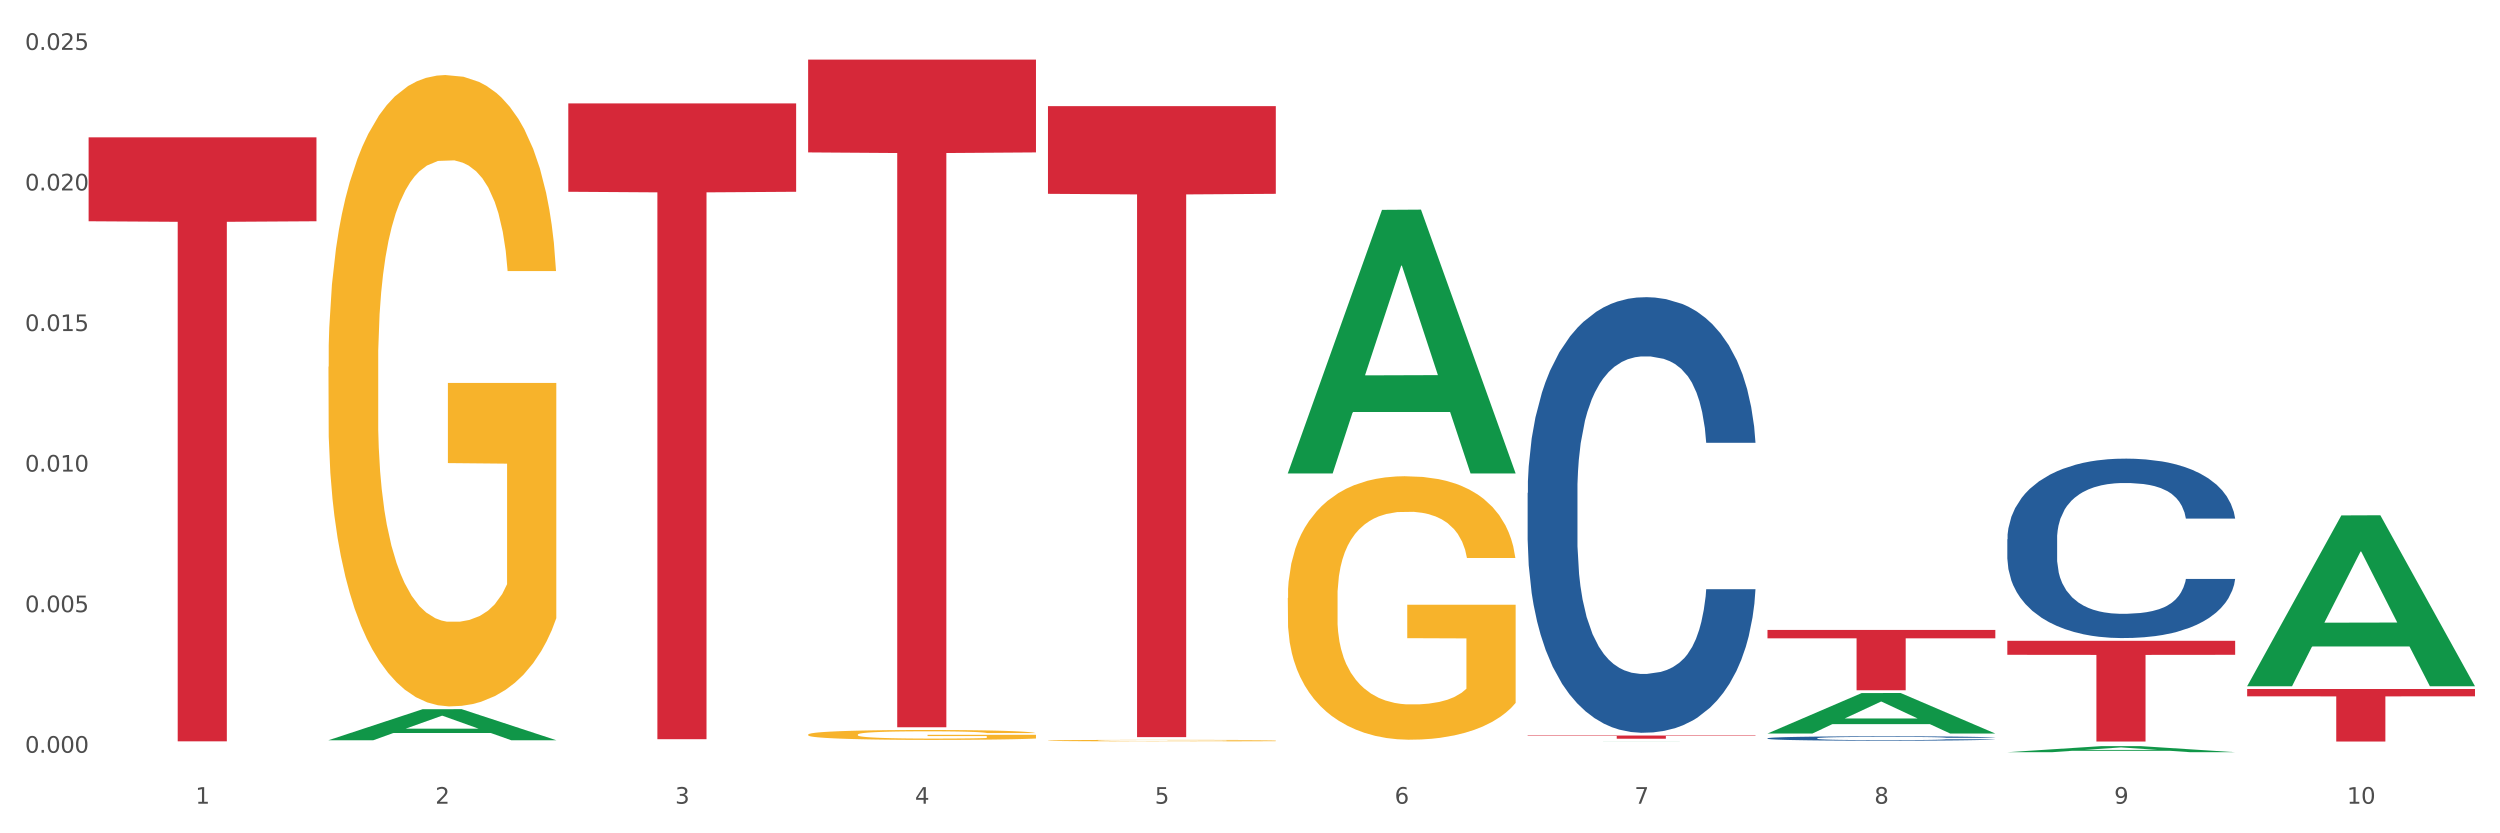 <?xml version="1.0" encoding="utf-8" standalone="no"?>
<!DOCTYPE svg PUBLIC "-//W3C//DTD SVG 1.1//EN"
  "http://www.w3.org/Graphics/SVG/1.1/DTD/svg11.dtd">
<svg xmlns:xlink="http://www.w3.org/1999/xlink" width="1080pt" height="360pt" viewBox="0 0 1080 360" xmlns="http://www.w3.org/2000/svg" version="1.1">
 <rect x="0" y="0" width="1080" height="360" fill="#333333" stroke="none"/>
 <defs>
  <style type="text/css">*{stroke-linejoin: round; stroke-linecap: butt}</style>
 </defs>
 <g id="figure_1">
  <g id="patch_1">
   <path d="M 0 360 
L 1080 360 
L 1080 0 
L 0 0 
z
" style="fill: #ffffff; stroke: #ffffff; stroke-linejoin: miter"/>
  </g>
  <g id="axes_1">
   <g id="matplotlib.axis_1">
    <g id="xtick_1">
     <g id="text_1">
      <!-- 1 -->
      <g style="fill: #4d4d4d" transform="translate(84.444 347.204) scale(0.096 -0.096)">
       <defs>
        <path id="DejaVuSans-31" d="M 794 531 
L 1825 531 
L 1825 4091 
L 703 3866 
L 703 4441 
L 1819 4666 
L 2450 4666 
L 2450 531 
L 3481 531 
L 3481 0 
L 794 0 
L 794 531 
z
" transform="scale(0.016)"/>
       </defs>
       <use xlink:href="#DejaVuSans-31"/>
      </g>
     </g>
    </g>
    <g id="xtick_2">
     <g id="text_2">
      <!-- 2 -->
      <g style="fill: #4d4d4d" transform="translate(188.053 347.204) scale(0.096 -0.096)">
       <defs>
        <path id="DejaVuSans-32" d="M 1228 531 
L 3431 531 
L 3431 0 
L 469 0 
L 469 531 
Q 828 903 1448 1529 
Q 2069 2156 2228 2338 
Q 2531 2678 2651 2914 
Q 2772 3150 2772 3378 
Q 2772 3750 2511 3984 
Q 2250 4219 1831 4219 
Q 1534 4219 1204 4116 
Q 875 4013 500 3803 
L 500 4441 
Q 881 4594 1212 4672 
Q 1544 4750 1819 4750 
Q 2544 4750 2975 4387 
Q 3406 4025 3406 3419 
Q 3406 3131 3298 2873 
Q 3191 2616 2906 2266 
Q 2828 2175 2409 1742 
Q 1991 1309 1228 531 
z
" transform="scale(0.016)"/>
       </defs>
       <use xlink:href="#DejaVuSans-32"/>
      </g>
     </g>
    </g>
    <g id="xtick_3">
     <g id="text_3">
      <!-- 3 -->
      <g style="fill: #4d4d4d" transform="translate(291.663 347.204) scale(0.096 -0.096)">
       <defs>
        <path id="DejaVuSans-33" d="M 2597 2516 
Q 3050 2419 3304 2112 
Q 3559 1806 3559 1356 
Q 3559 666 3084 287 
Q 2609 -91 1734 -91 
Q 1441 -91 1130 -33 
Q 819 25 488 141 
L 488 750 
Q 750 597 1062 519 
Q 1375 441 1716 441 
Q 2309 441 2620 675 
Q 2931 909 2931 1356 
Q 2931 1769 2642 2001 
Q 2353 2234 1838 2234 
L 1294 2234 
L 1294 2753 
L 1863 2753 
Q 2328 2753 2575 2939 
Q 2822 3125 2822 3475 
Q 2822 3834 2567 4026 
Q 2313 4219 1838 4219 
Q 1578 4219 1281 4162 
Q 984 4106 628 3988 
L 628 4550 
Q 988 4650 1302 4700 
Q 1616 4750 1894 4750 
Q 2613 4750 3031 4423 
Q 3450 4097 3450 3541 
Q 3450 3153 3228 2886 
Q 3006 2619 2597 2516 
z
" transform="scale(0.016)"/>
       </defs>
       <use xlink:href="#DejaVuSans-33"/>
      </g>
     </g>
    </g>
    <g id="xtick_4">
     <g id="text_4">
      <!-- 4 -->
      <g style="fill: #4d4d4d" transform="translate(395.273 347.204) scale(0.096 -0.096)">
       <defs>
        <path id="DejaVuSans-34" d="M 2419 4116 
L 825 1625 
L 2419 1625 
L 2419 4116 
z
M 2253 4666 
L 3047 4666 
L 3047 1625 
L 3713 1625 
L 3713 1100 
L 3047 1100 
L 3047 0 
L 2419 0 
L 2419 1100 
L 313 1100 
L 313 1709 
L 2253 4666 
z
" transform="scale(0.016)"/>
       </defs>
       <use xlink:href="#DejaVuSans-34"/>
      </g>
     </g>
    </g>
    <g id="xtick_5">
     <g id="text_5">
      <!-- 5 -->
      <g style="fill: #4d4d4d" transform="translate(498.883 347.204) scale(0.096 -0.096)">
       <defs>
        <path id="DejaVuSans-35" d="M 691 4666 
L 3169 4666 
L 3169 4134 
L 1269 4134 
L 1269 2991 
Q 1406 3038 1543 3061 
Q 1681 3084 1819 3084 
Q 2600 3084 3056 2656 
Q 3513 2228 3513 1497 
Q 3513 744 3044 326 
Q 2575 -91 1722 -91 
Q 1428 -91 1123 -41 
Q 819 9 494 109 
L 494 744 
Q 775 591 1075 516 
Q 1375 441 1709 441 
Q 2250 441 2565 725 
Q 2881 1009 2881 1497 
Q 2881 1984 2565 2268 
Q 2250 2553 1709 2553 
Q 1456 2553 1204 2497 
Q 953 2441 691 2322 
L 691 4666 
z
" transform="scale(0.016)"/>
       </defs>
       <use xlink:href="#DejaVuSans-35"/>
      </g>
     </g>
    </g>
    <g id="xtick_6">
     <g id="text_6">
      <!-- 6 -->
      <g style="fill: #4d4d4d" transform="translate(602.492 347.204) scale(0.096 -0.096)">
       <defs>
        <path id="DejaVuSans-36" d="M 2113 2584 
Q 1688 2584 1439 2293 
Q 1191 2003 1191 1497 
Q 1191 994 1439 701 
Q 1688 409 2113 409 
Q 2538 409 2786 701 
Q 3034 994 3034 1497 
Q 3034 2003 2786 2293 
Q 2538 2584 2113 2584 
z
M 3366 4563 
L 3366 3988 
Q 3128 4100 2886 4159 
Q 2644 4219 2406 4219 
Q 1781 4219 1451 3797 
Q 1122 3375 1075 2522 
Q 1259 2794 1537 2939 
Q 1816 3084 2150 3084 
Q 2853 3084 3261 2657 
Q 3669 2231 3669 1497 
Q 3669 778 3244 343 
Q 2819 -91 2113 -91 
Q 1303 -91 875 529 
Q 447 1150 447 2328 
Q 447 3434 972 4092 
Q 1497 4750 2381 4750 
Q 2619 4750 2861 4703 
Q 3103 4656 3366 4563 
z
" transform="scale(0.016)"/>
       </defs>
       <use xlink:href="#DejaVuSans-36"/>
      </g>
     </g>
    </g>
    <g id="xtick_7">
     <g id="text_7">
      <!-- 7 -->
      <g style="fill: #4d4d4d" transform="translate(706.102 347.204) scale(0.096 -0.096)">
       <defs>
        <path id="DejaVuSans-37" d="M 525 4666 
L 3525 4666 
L 3525 4397 
L 1831 0 
L 1172 0 
L 2766 4134 
L 525 4134 
L 525 4666 
z
" transform="scale(0.016)"/>
       </defs>
       <use xlink:href="#DejaVuSans-37"/>
      </g>
     </g>
    </g>
    <g id="xtick_8">
     <g id="text_8">
      <!-- 8 -->
      <g style="fill: #4d4d4d" transform="translate(809.712 347.204) scale(0.096 -0.096)">
       <defs>
        <path id="DejaVuSans-38" d="M 2034 2216 
Q 1584 2216 1326 1975 
Q 1069 1734 1069 1313 
Q 1069 891 1326 650 
Q 1584 409 2034 409 
Q 2484 409 2743 651 
Q 3003 894 3003 1313 
Q 3003 1734 2745 1975 
Q 2488 2216 2034 2216 
z
M 1403 2484 
Q 997 2584 770 2862 
Q 544 3141 544 3541 
Q 544 4100 942 4425 
Q 1341 4750 2034 4750 
Q 2731 4750 3128 4425 
Q 3525 4100 3525 3541 
Q 3525 3141 3298 2862 
Q 3072 2584 2669 2484 
Q 3125 2378 3379 2068 
Q 3634 1759 3634 1313 
Q 3634 634 3220 271 
Q 2806 -91 2034 -91 
Q 1263 -91 848 271 
Q 434 634 434 1313 
Q 434 1759 690 2068 
Q 947 2378 1403 2484 
z
M 1172 3481 
Q 1172 3119 1398 2916 
Q 1625 2713 2034 2713 
Q 2441 2713 2670 2916 
Q 2900 3119 2900 3481 
Q 2900 3844 2670 4047 
Q 2441 4250 2034 4250 
Q 1625 4250 1398 4047 
Q 1172 3844 1172 3481 
z
" transform="scale(0.016)"/>
       </defs>
       <use xlink:href="#DejaVuSans-38"/>
      </g>
     </g>
    </g>
    <g id="xtick_9">
     <g id="text_9">
      <!-- 9 -->
      <g style="fill: #4d4d4d" transform="translate(913.322 347.204) scale(0.096 -0.096)">
       <defs>
        <path id="DejaVuSans-39" d="M 703 97 
L 703 672 
Q 941 559 1184 500 
Q 1428 441 1663 441 
Q 2288 441 2617 861 
Q 2947 1281 2994 2138 
Q 2813 1869 2534 1725 
Q 2256 1581 1919 1581 
Q 1219 1581 811 2004 
Q 403 2428 403 3163 
Q 403 3881 828 4315 
Q 1253 4750 1959 4750 
Q 2769 4750 3195 4129 
Q 3622 3509 3622 2328 
Q 3622 1225 3098 567 
Q 2575 -91 1691 -91 
Q 1453 -91 1209 -44 
Q 966 3 703 97 
z
M 1959 2075 
Q 2384 2075 2632 2365 
Q 2881 2656 2881 3163 
Q 2881 3666 2632 3958 
Q 2384 4250 1959 4250 
Q 1534 4250 1286 3958 
Q 1038 3666 1038 3163 
Q 1038 2656 1286 2365 
Q 1534 2075 1959 2075 
z
" transform="scale(0.016)"/>
       </defs>
       <use xlink:href="#DejaVuSans-39"/>
      </g>
     </g>
    </g>
    <g id="xtick_10">
     <g id="text_10">
      <!-- 10 -->
      <g style="fill: #4d4d4d" transform="translate(1013.877 347.204) scale(0.096 -0.096)">
       <defs>
        <path id="DejaVuSans-30" d="M 2034 4250 
Q 1547 4250 1301 3770 
Q 1056 3291 1056 2328 
Q 1056 1369 1301 889 
Q 1547 409 2034 409 
Q 2525 409 2770 889 
Q 3016 1369 3016 2328 
Q 3016 3291 2770 3770 
Q 2525 4250 2034 4250 
z
M 2034 4750 
Q 2819 4750 3233 4129 
Q 3647 3509 3647 2328 
Q 3647 1150 3233 529 
Q 2819 -91 2034 -91 
Q 1250 -91 836 529 
Q 422 1150 422 2328 
Q 422 3509 836 4129 
Q 1250 4750 2034 4750 
z
" transform="scale(0.016)"/>
       </defs>
       <use xlink:href="#DejaVuSans-31"/>
       <use xlink:href="#DejaVuSans-30" transform="translate(63.623 0)"/>
      </g>
     </g>
    </g>
    <g id="xtick_11"/>
    <g id="xtick_12"/>
    <g id="xtick_13"/>
    <g id="xtick_14"/>
    <g id="xtick_15"/>
    <g id="xtick_16"/>
    <g id="xtick_17"/>
    <g id="xtick_18"/>
    <g id="xtick_19"/>
   </g>
   <g id="matplotlib.axis_2">
    <g id="ytick_1">
     <g id="text_11">
      <!-- 0.000 -->
      <g style="fill: #4d4d4d" transform="translate(10.8 325.185) scale(0.096 -0.096)">
       <defs>
        <path id="DejaVuSans-2e" d="M 684 794 
L 1344 794 
L 1344 0 
L 684 0 
L 684 794 
z
" transform="scale(0.016)"/>
       </defs>
       <use xlink:href="#DejaVuSans-30"/>
       <use xlink:href="#DejaVuSans-2e" transform="translate(63.623 0)"/>
       <use xlink:href="#DejaVuSans-30" transform="translate(95.41 0)"/>
       <use xlink:href="#DejaVuSans-30" transform="translate(159.033 0)"/>
       <use xlink:href="#DejaVuSans-30" transform="translate(222.656 0)"/>
      </g>
     </g>
    </g>
    <g id="ytick_2">
     <g id="text_12">
      <!-- 0.005 -->
      <g style="fill: #4d4d4d" transform="translate(10.8 264.459) scale(0.096 -0.096)">
       <use xlink:href="#DejaVuSans-30"/>
       <use xlink:href="#DejaVuSans-2e" transform="translate(63.623 0)"/>
       <use xlink:href="#DejaVuSans-30" transform="translate(95.41 0)"/>
       <use xlink:href="#DejaVuSans-30" transform="translate(159.033 0)"/>
       <use xlink:href="#DejaVuSans-35" transform="translate(222.656 0)"/>
      </g>
     </g>
    </g>
    <g id="ytick_3">
     <g id="text_13">
      <!-- 0.010 -->
      <g style="fill: #4d4d4d" transform="translate(10.8 203.733) scale(0.096 -0.096)">
       <use xlink:href="#DejaVuSans-30"/>
       <use xlink:href="#DejaVuSans-2e" transform="translate(63.623 0)"/>
       <use xlink:href="#DejaVuSans-30" transform="translate(95.41 0)"/>
       <use xlink:href="#DejaVuSans-31" transform="translate(159.033 0)"/>
       <use xlink:href="#DejaVuSans-30" transform="translate(222.656 0)"/>
      </g>
     </g>
    </g>
    <g id="ytick_4">
     <g id="text_14">
      <!-- 0.015 -->
      <g style="fill: #4d4d4d" transform="translate(10.8 143.007) scale(0.096 -0.096)">
       <use xlink:href="#DejaVuSans-30"/>
       <use xlink:href="#DejaVuSans-2e" transform="translate(63.623 0)"/>
       <use xlink:href="#DejaVuSans-30" transform="translate(95.41 0)"/>
       <use xlink:href="#DejaVuSans-31" transform="translate(159.033 0)"/>
       <use xlink:href="#DejaVuSans-35" transform="translate(222.656 0)"/>
      </g>
     </g>
    </g>
    <g id="ytick_5">
     <g id="text_15">
      <!-- 0.020 -->
      <g style="fill: #4d4d4d" transform="translate(10.8 82.281) scale(0.096 -0.096)">
       <use xlink:href="#DejaVuSans-30"/>
       <use xlink:href="#DejaVuSans-2e" transform="translate(63.623 0)"/>
       <use xlink:href="#DejaVuSans-30" transform="translate(95.41 0)"/>
       <use xlink:href="#DejaVuSans-32" transform="translate(159.033 0)"/>
       <use xlink:href="#DejaVuSans-30" transform="translate(222.656 0)"/>
      </g>
     </g>
    </g>
    <g id="ytick_6">
     <g id="text_16">
      <!-- 0.025 -->
      <g style="fill: #4d4d4d" transform="translate(10.8 21.555) scale(0.096 -0.096)">
       <use xlink:href="#DejaVuSans-30"/>
       <use xlink:href="#DejaVuSans-2e" transform="translate(63.623 0)"/>
       <use xlink:href="#DejaVuSans-30" transform="translate(95.41 0)"/>
       <use xlink:href="#DejaVuSans-32" transform="translate(159.033 0)"/>
       <use xlink:href="#DejaVuSans-35" transform="translate(222.656 0)"/>
      </g>
     </g>
    </g>
    <g id="ytick_7"/>
    <g id="ytick_8"/>
    <g id="ytick_9"/>
    <g id="ytick_10"/>
    <g id="ytick_11"/>
   </g>
   <g id="PolyCollection_1">
    <path d="M 141.893 319.756 
L 141.994 319.744 
L 182.584 306.37 
L 199.428 306.358 
L 240.322 319.782 
L 220.839 319.782 
L 212.011 316.656 
L 170.102 316.656 
L 169.798 316.706 
L 161.274 319.782 
L 141.893 319.782 
L 141.893 319.756 
L 175.379 314.79 
L 206.734 314.778 
L 191.209 309.219 
L 191.006 309.194 
L 190.803 309.232 
L 175.278 314.778 
L 175.379 314.79 
L 141.893 319.756 
z
" clip-path="url(#p34079bcf1d)" style="fill: #109648"/>
    <path d="M 452.722 319.922 
L 452.838 319.922 
L 452.838 319.9 
L 453.071 319.882 
L 454.233 319.837 
L 455.976 319.8 
L 457.254 319.78 
L 458.532 319.764 
L 460.043 319.748 
L 461.903 319.731 
L 465.273 319.706 
L 467.364 319.694 
L 469.921 319.681 
L 474.569 319.662 
L 477.939 319.651 
L 481.426 319.642 
L 487.12 319.631 
L 490.839 319.626 
L 494.79 319.623 
L 499.554 319.62 
L 503.157 319.62 
L 511.059 319.622 
L 517.799 319.627 
L 521.053 319.631 
L 525.237 319.638 
L 527.445 319.643 
L 531.047 319.653 
L 534.766 319.665 
L 537.322 319.676 
L 541.157 319.696 
L 544.062 319.717 
L 546.735 319.742 
L 548.13 319.759 
L 549.176 319.775 
L 550.105 319.794 
L 551.035 319.823 
L 530.117 319.823 
L 529.304 319.802 
L 528.026 319.782 
L 526.166 319.763 
L 524.539 319.751 
L 521.75 319.736 
L 519.194 319.727 
L 516.521 319.72 
L 513.267 319.714 
L 510.71 319.711 
L 507.108 319.708 
L 500.019 319.709 
L 495.255 319.714 
L 492.001 319.72 
L 489.909 319.725 
L 488.05 319.731 
L 485.958 319.739 
L 483.517 319.752 
L 481.774 319.763 
L 480.031 319.778 
L 478.637 319.792 
L 477.358 319.809 
L 476.312 319.827 
L 475.499 319.845 
L 474.802 319.868 
L 474.221 319.905 
L 474.221 319.987 
L 474.453 320.006 
L 475.034 320.03 
L 475.731 320.049 
L 476.894 320.071 
L 477.939 320.086 
L 479.915 320.108 
L 482.123 320.125 
L 483.866 320.137 
L 485.609 320.146 
L 488.631 320.159 
L 492.001 320.17 
L 494.906 320.177 
L 498.857 320.183 
L 501.53 320.185 
L 503.854 320.186 
L 509.548 320.186 
L 513.616 320.185 
L 518.148 320.18 
L 521.634 320.175 
L 524.539 320.168 
L 527.793 320.158 
L 529.885 320.148 
L 529.885 320.023 
L 504.319 320.022 
L 504.319 319.939 
L 551.151 319.939 
L 551.151 320.183 
L 549.176 320.195 
L 546.968 320.207 
L 544.644 320.217 
L 541.157 320.229 
L 536.974 320.241 
L 533.255 320.25 
L 529.304 320.257 
L 524.656 320.263 
L 518.613 320.269 
L 514.894 320.272 
L 510.246 320.274 
L 504.784 320.274 
L 500.019 320.273 
L 495.371 320.27 
L 490.49 320.265 
L 485.725 320.257 
L 482.123 320.249 
L 478.52 320.24 
L 474.686 320.227 
L 471.664 320.215 
L 469.34 320.204 
L 466.783 320.191 
L 463.994 320.173 
L 461.903 320.157 
L 460.043 320.14 
L 458.068 320.118 
L 456.673 320.1 
L 455.279 320.076 
L 454.465 320.059 
L 453.535 320.032 
L 452.838 319.995 
L 452.722 319.922 
z
" clip-path="url(#p34079bcf1d)" style="fill: #f7b32b"/>
    <path d="M 556.332 258.328 
L 556.448 258.224 
L 556.448 254.481 
L 556.68 251.258 
L 557.842 243.461 
L 559.586 237.016 
L 560.864 233.585 
L 562.142 230.778 
L 563.653 227.971 
L 565.512 225.06 
L 568.882 220.798 
L 570.974 218.615 
L 573.531 216.328 
L 578.179 213.001 
L 581.549 211.13 
L 585.035 209.57 
L 590.73 207.699 
L 594.448 206.868 
L 598.4 206.244 
L 603.164 205.828 
L 606.767 205.724 
L 614.669 206.036 
L 621.409 206.971 
L 624.663 207.699 
L 628.846 208.947 
L 631.054 209.778 
L 634.657 211.442 
L 638.375 213.625 
L 640.932 215.496 
L 644.767 219.031 
L 647.672 222.565 
L 650.345 226.932 
L 651.74 229.947 
L 652.785 232.753 
L 653.715 235.976 
L 654.645 241.07 
L 633.727 241.07 
L 632.914 237.432 
L 631.635 234.001 
L 629.776 230.674 
L 628.149 228.595 
L 625.36 225.996 
L 622.803 224.333 
L 620.131 223.085 
L 616.877 222.046 
L 614.32 221.526 
L 610.718 221.11 
L 603.629 221.214 
L 598.864 222.046 
L 595.61 223.085 
L 593.519 224.021 
L 591.659 225.06 
L 589.568 226.516 
L 587.127 228.699 
L 585.384 230.674 
L 583.641 233.169 
L 582.246 235.664 
L 580.968 238.575 
L 579.922 241.694 
L 579.109 244.917 
L 578.412 248.867 
L 577.83 255.417 
L 577.83 269.659 
L 578.063 272.882 
L 578.644 277.144 
L 579.341 280.367 
L 580.503 284.213 
L 581.549 286.812 
L 583.525 290.555 
L 585.733 293.674 
L 587.476 295.649 
L 589.219 297.312 
L 592.24 299.599 
L 595.61 301.471 
L 598.516 302.614 
L 602.467 303.654 
L 605.14 304.07 
L 607.464 304.278 
L 613.158 304.278 
L 617.225 303.966 
L 621.758 303.238 
L 625.244 302.302 
L 628.149 301.159 
L 631.403 299.288 
L 633.495 297.52 
L 633.495 275.793 
L 607.929 275.689 
L 607.929 261.238 
L 654.761 261.238 
L 654.761 303.654 
L 652.785 305.837 
L 650.577 307.812 
L 648.253 309.58 
L 644.767 311.763 
L 640.583 313.842 
L 636.865 315.297 
L 632.914 316.545 
L 628.265 317.688 
L 622.222 318.728 
L 618.504 319.144 
L 613.855 319.456 
L 608.394 319.56 
L 603.629 319.352 
L 598.981 318.832 
L 594.1 317.896 
L 589.335 316.545 
L 585.733 315.193 
L 582.13 313.53 
L 578.295 311.347 
L 575.274 309.268 
L 572.95 307.396 
L 570.393 305.005 
L 567.604 301.887 
L 565.512 299.08 
L 563.653 296.169 
L 561.677 292.426 
L 560.283 289.204 
L 558.888 285.149 
L 558.075 282.134 
L 557.145 277.456 
L 556.448 270.907 
L 556.332 258.328 
z
" clip-path="url(#p34079bcf1d)" style="fill: #f7b32b"/>
    <path d="M 867.161 232.956 
L 867.277 232.885 
L 867.277 230.903 
L 867.626 228.213 
L 868.906 223.257 
L 870.535 219.504 
L 873.327 215.115 
L 874.84 213.274 
L 876.818 211.221 
L 880.89 207.893 
L 885.544 205.062 
L 888.801 203.504 
L 891.245 202.513 
L 896.713 200.743 
L 899.854 199.964 
L 903.112 199.327 
L 905.904 198.902 
L 910.558 198.406 
L 914.281 198.194 
L 918.586 198.123 
L 922.193 198.194 
L 926.963 198.477 
L 933.944 199.327 
L 936.62 199.822 
L 940.227 200.672 
L 943.95 201.805 
L 946.975 202.938 
L 950.465 204.566 
L 954.072 206.69 
L 957.562 209.38 
L 960.006 211.858 
L 961.984 214.478 
L 963.729 217.664 
L 965.009 221.133 
L 965.59 224.036 
L 944.299 224.036 
L 943.717 221.416 
L 942.554 218.584 
L 941.39 216.673 
L 940.11 215.115 
L 938.132 213.345 
L 936.387 212.212 
L 933.479 210.867 
L 930.803 210.017 
L 928.592 209.522 
L 925.916 209.097 
L 920.215 208.672 
L 916.143 208.672 
L 913.583 208.814 
L 910.442 209.168 
L 907.766 209.663 
L 904.625 210.513 
L 902.181 211.433 
L 899.738 212.637 
L 898.342 213.487 
L 896.248 215.044 
L 894.851 216.319 
L 892.99 218.513 
L 891.943 220.071 
L 890.081 224.106 
L 889.267 227.08 
L 888.918 229.133 
L 888.685 231.399 
L 888.685 242.443 
L 889.383 247.399 
L 889.965 249.523 
L 890.896 251.93 
L 892.641 255.045 
L 895.201 258.09 
L 897.877 260.284 
L 900.087 261.63 
L 902.181 262.621 
L 904.276 263.4 
L 906.835 264.108 
L 908.929 264.532 
L 912.071 264.957 
L 915.794 265.169 
L 918.703 265.169 
L 924.636 264.816 
L 927.312 264.462 
L 929.872 263.966 
L 932.664 263.187 
L 934.875 262.338 
L 936.155 261.7 
L 938.249 260.355 
L 939.878 258.939 
L 941.274 257.311 
L 942.205 255.895 
L 943.252 253.771 
L 944.066 251.364 
L 944.299 250.089 
L 965.59 250.089 
L 965.125 252.638 
L 964.31 255.116 
L 962.682 258.444 
L 961.402 260.355 
L 959.424 262.692 
L 957.33 264.674 
L 954.421 266.869 
L 951.745 268.497 
L 948.953 269.913 
L 945.928 271.187 
L 940.459 272.957 
L 938.481 273.453 
L 934.293 274.303 
L 931.035 274.798 
L 926.265 275.294 
L 921.379 275.577 
L 916.259 275.648 
L 911.722 275.506 
L 906.719 275.081 
L 903.577 274.656 
L 900.087 274.019 
L 896.015 273.028 
L 892.176 271.825 
L 888.569 270.409 
L 885.195 268.78 
L 882.053 266.939 
L 877.981 263.895 
L 874.956 260.922 
L 872.746 258.16 
L 871.233 255.824 
L 869.721 252.851 
L 868.906 250.797 
L 867.626 245.841 
L 867.161 241.24 
L 867.161 232.956 
z
" clip-path="url(#p34079bcf1d)" style="fill: #255c99"/>
    <path d="M 763.551 318.936 
L 763.668 318.934 
L 763.668 318.885 
L 764.017 318.819 
L 765.296 318.696 
L 766.925 318.604 
L 769.718 318.495 
L 771.23 318.45 
L 773.208 318.399 
L 777.28 318.317 
L 781.934 318.247 
L 785.192 318.209 
L 787.635 318.184 
L 793.103 318.141 
L 796.245 318.121 
L 799.502 318.106 
L 802.295 318.095 
L 806.949 318.083 
L 810.672 318.078 
L 814.976 318.076 
L 818.583 318.078 
L 823.353 318.085 
L 830.334 318.106 
L 833.01 318.118 
L 836.617 318.139 
L 840.34 318.167 
L 843.365 318.195 
L 846.855 318.235 
L 850.462 318.287 
L 853.953 318.354 
L 856.396 318.415 
L 858.374 318.48 
L 860.119 318.558 
L 861.399 318.644 
L 861.981 318.716 
L 840.689 318.716 
L 840.107 318.651 
L 838.944 318.581 
L 837.78 318.534 
L 836.501 318.495 
L 834.523 318.452 
L 832.777 318.424 
L 829.869 318.391 
L 827.193 318.37 
L 824.982 318.357 
L 822.306 318.347 
L 816.605 318.336 
L 812.533 318.336 
L 809.974 318.34 
L 806.832 318.349 
L 804.156 318.361 
L 801.015 318.382 
L 798.572 318.405 
L 796.128 318.434 
L 794.732 318.455 
L 792.638 318.494 
L 791.242 318.525 
L 789.38 318.579 
L 788.333 318.618 
L 786.472 318.717 
L 785.657 318.791 
L 785.308 318.842 
L 785.075 318.898 
L 785.075 319.17 
L 785.773 319.293 
L 786.355 319.345 
L 787.286 319.404 
L 789.031 319.481 
L 791.591 319.557 
L 794.267 319.611 
L 796.477 319.644 
L 798.572 319.668 
L 800.666 319.688 
L 803.225 319.705 
L 805.32 319.716 
L 808.461 319.726 
L 812.184 319.731 
L 815.093 319.731 
L 821.026 319.723 
L 823.702 319.714 
L 826.262 319.702 
L 829.054 319.682 
L 831.265 319.661 
L 832.545 319.646 
L 834.639 319.613 
L 836.268 319.578 
L 837.664 319.537 
L 838.595 319.502 
L 839.642 319.45 
L 840.456 319.391 
L 840.689 319.359 
L 861.981 319.359 
L 861.515 319.422 
L 860.701 319.483 
L 859.072 319.565 
L 857.792 319.613 
L 855.814 319.67 
L 853.72 319.719 
L 850.811 319.773 
L 848.135 319.814 
L 845.343 319.849 
L 842.318 319.88 
L 836.85 319.924 
L 834.872 319.936 
L 830.683 319.957 
L 827.426 319.969 
L 822.655 319.981 
L 817.769 319.988 
L 812.65 319.99 
L 808.112 319.987 
L 803.109 319.976 
L 799.968 319.966 
L 796.477 319.95 
L 792.405 319.925 
L 788.566 319.896 
L 784.959 319.861 
L 781.585 319.821 
L 778.444 319.775 
L 774.371 319.7 
L 771.346 319.627 
L 769.136 319.558 
L 767.623 319.501 
L 766.111 319.427 
L 765.296 319.377 
L 764.017 319.254 
L 763.551 319.141 
L 763.551 318.936 
z
" clip-path="url(#p34079bcf1d)" style="fill: #255c99"/>
    <path d="M 659.941 212.932 
L 660.058 212.761 
L 660.058 207.948 
L 660.407 201.417 
L 661.687 189.386 
L 663.316 180.277 
L 666.108 169.621 
L 667.62 165.153 
L 669.598 160.169 
L 673.67 152.091 
L 678.324 145.216 
L 681.582 141.435 
L 684.025 139.029 
L 689.494 134.732 
L 692.635 132.841 
L 695.893 131.295 
L 698.685 130.263 
L 703.339 129.06 
L 707.062 128.545 
L 711.367 128.373 
L 714.973 128.545 
L 719.744 129.232 
L 726.724 131.295 
L 729.4 132.498 
L 733.007 134.56 
L 736.73 137.31 
L 739.755 140.06 
L 743.246 144.013 
L 746.852 149.169 
L 750.343 155.7 
L 752.786 161.715 
L 754.764 168.075 
L 756.509 175.809 
L 757.789 184.23 
L 758.371 191.277 
L 737.079 191.277 
L 736.498 184.918 
L 735.334 178.043 
L 734.171 173.403 
L 732.891 169.621 
L 730.913 165.325 
L 729.168 162.575 
L 726.259 159.309 
L 723.583 157.247 
L 721.373 156.044 
L 718.697 155.013 
L 712.996 153.981 
L 708.923 153.981 
L 706.364 154.325 
L 703.222 155.184 
L 700.546 156.388 
L 697.405 158.45 
L 694.962 160.684 
L 692.519 163.606 
L 691.122 165.668 
L 689.028 169.45 
L 687.632 172.543 
L 685.77 177.871 
L 684.723 181.652 
L 682.862 191.449 
L 682.047 198.667 
L 681.698 203.652 
L 681.466 209.151 
L 681.466 235.963 
L 682.164 247.994 
L 682.745 253.15 
L 683.676 258.993 
L 685.421 266.556 
L 687.981 273.946 
L 690.657 279.274 
L 692.868 282.539 
L 694.962 284.946 
L 697.056 286.836 
L 699.616 288.555 
L 701.71 289.586 
L 704.851 290.617 
L 708.574 291.133 
L 711.483 291.133 
L 717.417 290.273 
L 720.093 289.414 
L 722.652 288.211 
L 725.445 286.321 
L 727.655 284.258 
L 728.935 282.711 
L 731.029 279.446 
L 732.658 276.008 
L 734.054 272.055 
L 734.985 268.618 
L 736.032 263.462 
L 736.847 257.618 
L 737.079 254.525 
L 758.371 254.525 
L 757.905 260.712 
L 757.091 266.727 
L 755.462 274.805 
L 754.182 279.446 
L 752.204 285.117 
L 750.11 289.93 
L 747.201 295.258 
L 744.526 299.211 
L 741.733 302.648 
L 738.708 305.742 
L 733.24 310.038 
L 731.262 311.242 
L 727.074 313.304 
L 723.816 314.507 
L 719.046 315.71 
L 714.159 316.398 
L 709.04 316.569 
L 704.502 316.226 
L 699.499 315.195 
L 696.358 314.163 
L 692.868 312.616 
L 688.795 310.21 
L 684.956 307.289 
L 681.349 303.851 
L 677.975 299.898 
L 674.834 295.43 
L 670.762 288.039 
L 667.737 280.821 
L 665.526 274.118 
L 664.014 268.446 
L 662.501 261.228 
L 661.687 256.243 
L 660.407 244.213 
L 659.941 233.041 
L 659.941 212.932 
z
" clip-path="url(#p34079bcf1d)" style="fill: #255c99"/>
    <path d="M 38.283 59.319 
L 136.712 59.319 
L 136.712 95.581 
L 97.994 95.826 
L 97.994 320.254 
L 76.768 320.254 
L 76.768 95.826 
L 38.283 95.581 
L 38.283 59.564 
L 38.283 59.319 
z
" clip-path="url(#p34079bcf1d)" style="fill: #d62839"/>
    <path d="M 245.502 44.673 
L 343.932 44.673 
L 343.932 82.842 
L 305.213 83.1 
L 305.213 319.338 
L 283.988 319.338 
L 283.988 83.1 
L 245.502 82.842 
L 245.502 44.931 
L 245.502 44.673 
z
" clip-path="url(#p34079bcf1d)" style="fill: #d62839"/>
    <path d="M 349.112 25.759 
L 447.542 25.759 
L 447.542 65.839 
L 408.823 66.11 
L 408.823 314.173 
L 387.598 314.173 
L 387.598 66.11 
L 349.112 65.839 
L 349.112 26.03 
L 349.112 25.759 
z
" clip-path="url(#p34079bcf1d)" style="fill: #d62839"/>
    <path d="M 452.722 45.85 
L 551.151 45.85 
L 551.151 83.731 
L 512.433 83.987 
L 512.433 318.437 
L 491.207 318.437 
L 491.207 83.987 
L 452.722 83.731 
L 452.722 46.106 
L 452.722 45.85 
z
" clip-path="url(#p34079bcf1d)" style="fill: #d62839"/>
    <path d="M 659.941 317.753 
L 758.371 317.753 
L 758.371 317.945 
L 719.652 317.947 
L 719.652 319.139 
L 698.427 319.139 
L 698.427 317.947 
L 659.941 317.945 
L 659.941 317.754 
L 659.941 317.753 
z
" clip-path="url(#p34079bcf1d)" style="fill: #d62839"/>
    <path d="M 763.551 272.123 
L 861.981 272.123 
L 861.981 275.747 
L 823.262 275.772 
L 823.262 298.2 
L 802.037 298.2 
L 802.037 275.772 
L 763.551 275.747 
L 763.551 272.148 
L 763.551 272.123 
z
" clip-path="url(#p34079bcf1d)" style="fill: #d62839"/>
    <path d="M 867.161 276.831 
L 965.59 276.831 
L 965.59 282.879 
L 926.872 282.92 
L 926.872 320.355 
L 905.646 320.355 
L 905.646 282.92 
L 867.161 282.879 
L 867.161 276.872 
L 867.161 276.831 
z
" clip-path="url(#p34079bcf1d)" style="fill: #d62839"/>
    <path d="M 970.771 297.659 
L 1069.2 297.659 
L 1069.2 300.813 
L 1030.481 300.834 
L 1030.481 320.355 
L 1009.256 320.355 
L 1009.256 300.834 
L 970.771 300.813 
L 970.771 297.68 
L 970.771 297.659 
z
" clip-path="url(#p34079bcf1d)" style="fill: #d62839"/>
    <path d="M 349.112 317.336 
L 349.228 317.332 
L 349.228 317.191 
L 349.461 317.069 
L 350.623 316.776 
L 352.366 316.533 
L 353.644 316.404 
L 354.923 316.299 
L 356.433 316.193 
L 358.293 316.083 
L 361.663 315.923 
L 363.755 315.841 
L 366.311 315.755 
L 370.96 315.63 
L 374.33 315.559 
L 377.816 315.501 
L 383.51 315.43 
L 387.229 315.399 
L 391.18 315.375 
L 395.945 315.36 
L 399.547 315.356 
L 407.449 315.368 
L 414.189 315.403 
L 417.443 315.43 
L 421.627 315.477 
L 423.835 315.508 
L 427.437 315.571 
L 431.156 315.653 
L 433.713 315.724 
L 437.548 315.857 
L 440.453 315.99 
L 443.126 316.154 
L 444.52 316.267 
L 445.566 316.373 
L 446.496 316.494 
L 447.425 316.686 
L 426.508 316.686 
L 425.694 316.549 
L 424.416 316.42 
L 422.557 316.295 
L 420.93 316.217 
L 418.141 316.119 
L 415.584 316.056 
L 412.911 316.009 
L 409.657 315.97 
L 407.101 315.95 
L 403.498 315.935 
L 396.409 315.939 
L 391.645 315.97 
L 388.391 316.009 
L 386.299 316.044 
L 384.44 316.083 
L 382.348 316.138 
L 379.908 316.22 
L 378.165 316.295 
L 376.421 316.389 
L 375.027 316.483 
L 373.749 316.592 
L 372.703 316.71 
L 371.889 316.831 
L 371.192 316.979 
L 370.611 317.226 
L 370.611 317.762 
L 370.843 317.883 
L 371.424 318.044 
L 372.122 318.165 
L 373.284 318.31 
L 374.33 318.408 
L 376.305 318.548 
L 378.513 318.666 
L 380.256 318.74 
L 381.999 318.803 
L 385.021 318.889 
L 388.391 318.959 
L 391.296 319.002 
L 395.247 319.041 
L 397.92 319.057 
L 400.244 319.065 
L 405.939 319.065 
L 410.006 319.053 
L 414.538 319.026 
L 418.024 318.991 
L 420.93 318.947 
L 424.183 318.877 
L 426.275 318.811 
L 426.275 317.993 
L 400.709 317.989 
L 400.709 317.445 
L 447.542 317.445 
L 447.542 319.041 
L 445.566 319.124 
L 443.358 319.198 
L 441.034 319.264 
L 437.548 319.347 
L 433.364 319.425 
L 429.645 319.48 
L 425.694 319.527 
L 421.046 319.57 
L 415.003 319.609 
L 411.284 319.624 
L 406.636 319.636 
L 401.174 319.64 
L 396.409 319.632 
L 391.761 319.613 
L 386.88 319.577 
L 382.116 319.527 
L 378.513 319.476 
L 374.911 319.413 
L 371.076 319.331 
L 368.054 319.253 
L 365.73 319.182 
L 363.174 319.092 
L 360.385 318.975 
L 358.293 318.869 
L 356.433 318.76 
L 354.458 318.619 
L 353.063 318.498 
L 351.669 318.345 
L 350.855 318.231 
L 349.926 318.055 
L 349.228 317.809 
L 349.112 317.336 
z
" clip-path="url(#p34079bcf1d)" style="fill: #f7b32b"/>
    <path d="M 141.893 158.454 
L 142.009 158.205 
L 142.009 149.238 
L 142.241 141.515 
L 143.403 122.833 
L 145.147 107.389 
L 146.425 99.168 
L 147.703 92.443 
L 149.214 85.717 
L 151.073 78.742 
L 154.443 68.529 
L 156.535 63.298 
L 159.092 57.818 
L 163.74 49.846 
L 167.11 45.363 
L 170.596 41.626 
L 176.291 37.142 
L 180.009 35.149 
L 183.961 33.655 
L 188.725 32.658 
L 192.328 32.409 
L 200.23 33.157 
L 206.97 35.399 
L 210.224 37.142 
L 214.407 40.131 
L 216.615 42.124 
L 220.218 46.11 
L 223.937 51.341 
L 226.493 55.825 
L 230.328 64.294 
L 233.233 72.764 
L 235.906 83.226 
L 237.301 90.45 
L 238.346 97.176 
L 239.276 104.898 
L 240.206 117.104 
L 219.288 117.104 
L 218.475 108.385 
L 217.196 100.165 
L 215.337 92.193 
L 213.71 87.211 
L 210.921 80.984 
L 208.364 76.998 
L 205.692 74.009 
L 202.438 71.518 
L 199.881 70.273 
L 196.279 69.276 
L 189.19 69.525 
L 184.425 71.518 
L 181.171 74.009 
L 179.08 76.251 
L 177.22 78.742 
L 175.129 82.229 
L 172.688 87.461 
L 170.945 92.193 
L 169.202 98.172 
L 167.807 104.15 
L 166.529 111.125 
L 165.483 118.598 
L 164.67 126.32 
L 163.973 135.786 
L 163.391 151.479 
L 163.391 185.606 
L 163.624 193.328 
L 164.205 203.542 
L 164.902 211.264 
L 166.064 220.48 
L 167.11 226.708 
L 169.086 235.676 
L 171.294 243.149 
L 173.037 247.881 
L 174.78 251.867 
L 177.801 257.347 
L 181.171 261.831 
L 184.077 264.571 
L 188.028 267.062 
L 190.701 268.059 
L 193.025 268.557 
L 198.719 268.557 
L 202.786 267.81 
L 207.319 266.066 
L 210.805 263.824 
L 213.71 261.084 
L 216.964 256.6 
L 219.056 252.365 
L 219.056 200.303 
L 193.49 200.054 
L 193.49 165.429 
L 240.322 165.429 
L 240.322 267.062 
L 238.346 272.293 
L 236.138 277.026 
L 233.814 281.261 
L 230.328 286.492 
L 226.144 291.474 
L 222.426 294.962 
L 218.475 297.951 
L 213.826 300.691 
L 207.783 303.182 
L 204.065 304.178 
L 199.416 304.926 
L 193.955 305.175 
L 189.19 304.676 
L 184.542 303.431 
L 179.661 301.189 
L 174.896 297.951 
L 171.294 294.712 
L 167.691 290.727 
L 163.856 285.496 
L 160.835 280.514 
L 158.511 276.03 
L 155.954 270.301 
L 153.165 262.828 
L 151.073 256.102 
L 149.214 249.127 
L 147.238 240.159 
L 145.844 232.437 
L 144.449 222.722 
L 143.636 215.498 
L 142.706 204.289 
L 142.009 188.595 
L 141.893 158.454 
z
" clip-path="url(#p34079bcf1d)" style="fill: #f7b32b"/>
    <path d="M 763.551 316.86 
L 763.653 316.843 
L 804.242 299.4 
L 821.087 299.383 
L 861.981 316.893 
L 842.498 316.893 
L 833.669 312.815 
L 791.761 312.815 
L 791.456 312.881 
L 782.933 316.893 
L 763.551 316.893 
L 763.551 316.86 
L 797.037 310.382 
L 828.393 310.366 
L 812.867 303.115 
L 812.664 303.083 
L 812.461 303.132 
L 796.936 310.366 
L 797.037 310.382 
L 763.551 316.86 
z
" clip-path="url(#p34079bcf1d)" style="fill: #109648"/>
    <path d="M 556.332 204.327 
L 556.433 204.22 
L 597.023 90.661 
L 613.867 90.554 
L 654.761 204.541 
L 635.278 204.541 
L 626.45 177.998 
L 584.541 177.998 
L 584.237 178.426 
L 575.713 204.541 
L 556.332 204.541 
L 556.332 204.327 
L 589.818 162.157 
L 621.173 162.05 
L 605.648 114.85 
L 605.445 114.636 
L 605.242 114.957 
L 589.717 162.05 
L 589.818 162.157 
L 556.332 204.327 
z
" clip-path="url(#p34079bcf1d)" style="fill: #109648"/>
    <path d="M 659.941 320.355 
L 660.043 320.355 
L 700.632 320.322 
L 717.477 320.322 
L 758.371 320.355 
L 738.888 320.355 
L 730.06 320.347 
L 688.151 320.347 
L 687.847 320.347 
L 679.323 320.355 
L 659.941 320.355 
L 659.941 320.355 
L 693.428 320.343 
L 724.783 320.343 
L 709.258 320.329 
L 709.055 320.329 
L 708.852 320.329 
L 693.326 320.343 
L 693.428 320.343 
L 659.941 320.355 
z
" clip-path="url(#p34079bcf1d)" style="fill: #109648"/>
    <path d="M 970.771 296.337 
L 970.872 296.268 
L 1011.462 222.655 
L 1028.306 222.586 
L 1069.2 296.476 
L 1049.717 296.476 
L 1040.889 279.27 
L 998.98 279.27 
L 998.676 279.547 
L 990.152 296.476 
L 970.771 296.476 
L 970.771 296.337 
L 1004.257 269.001 
L 1035.612 268.932 
L 1020.087 238.335 
L 1019.884 238.196 
L 1019.681 238.405 
L 1004.156 268.932 
L 1004.257 269.001 
L 970.771 296.337 
z
" clip-path="url(#p34079bcf1d)" style="fill: #109648"/>
    <path d="M 867.161 324.945 
L 867.262 324.942 
L 907.852 322.323 
L 924.696 322.321 
L 965.59 324.95 
L 946.107 324.95 
L 937.279 324.337 
L 895.371 324.337 
L 895.066 324.347 
L 886.542 324.95 
L 867.161 324.95 
L 867.161 324.945 
L 900.647 323.972 
L 932.003 323.97 
L 916.477 322.881 
L 916.274 322.876 
L 916.071 322.883 
L 900.546 323.97 
L 900.647 323.972 
L 867.161 324.945 
z
" clip-path="url(#p34079bcf1d)" style="fill: #109648"/>
   </g>
  </g>
 </g>
 <defs>
  <clipPath id="p34079bcf1d">
   <rect x="38.283" y="10.8" width="1030.917" height="329.109"/>
  </clipPath>
 </defs>
</svg>
